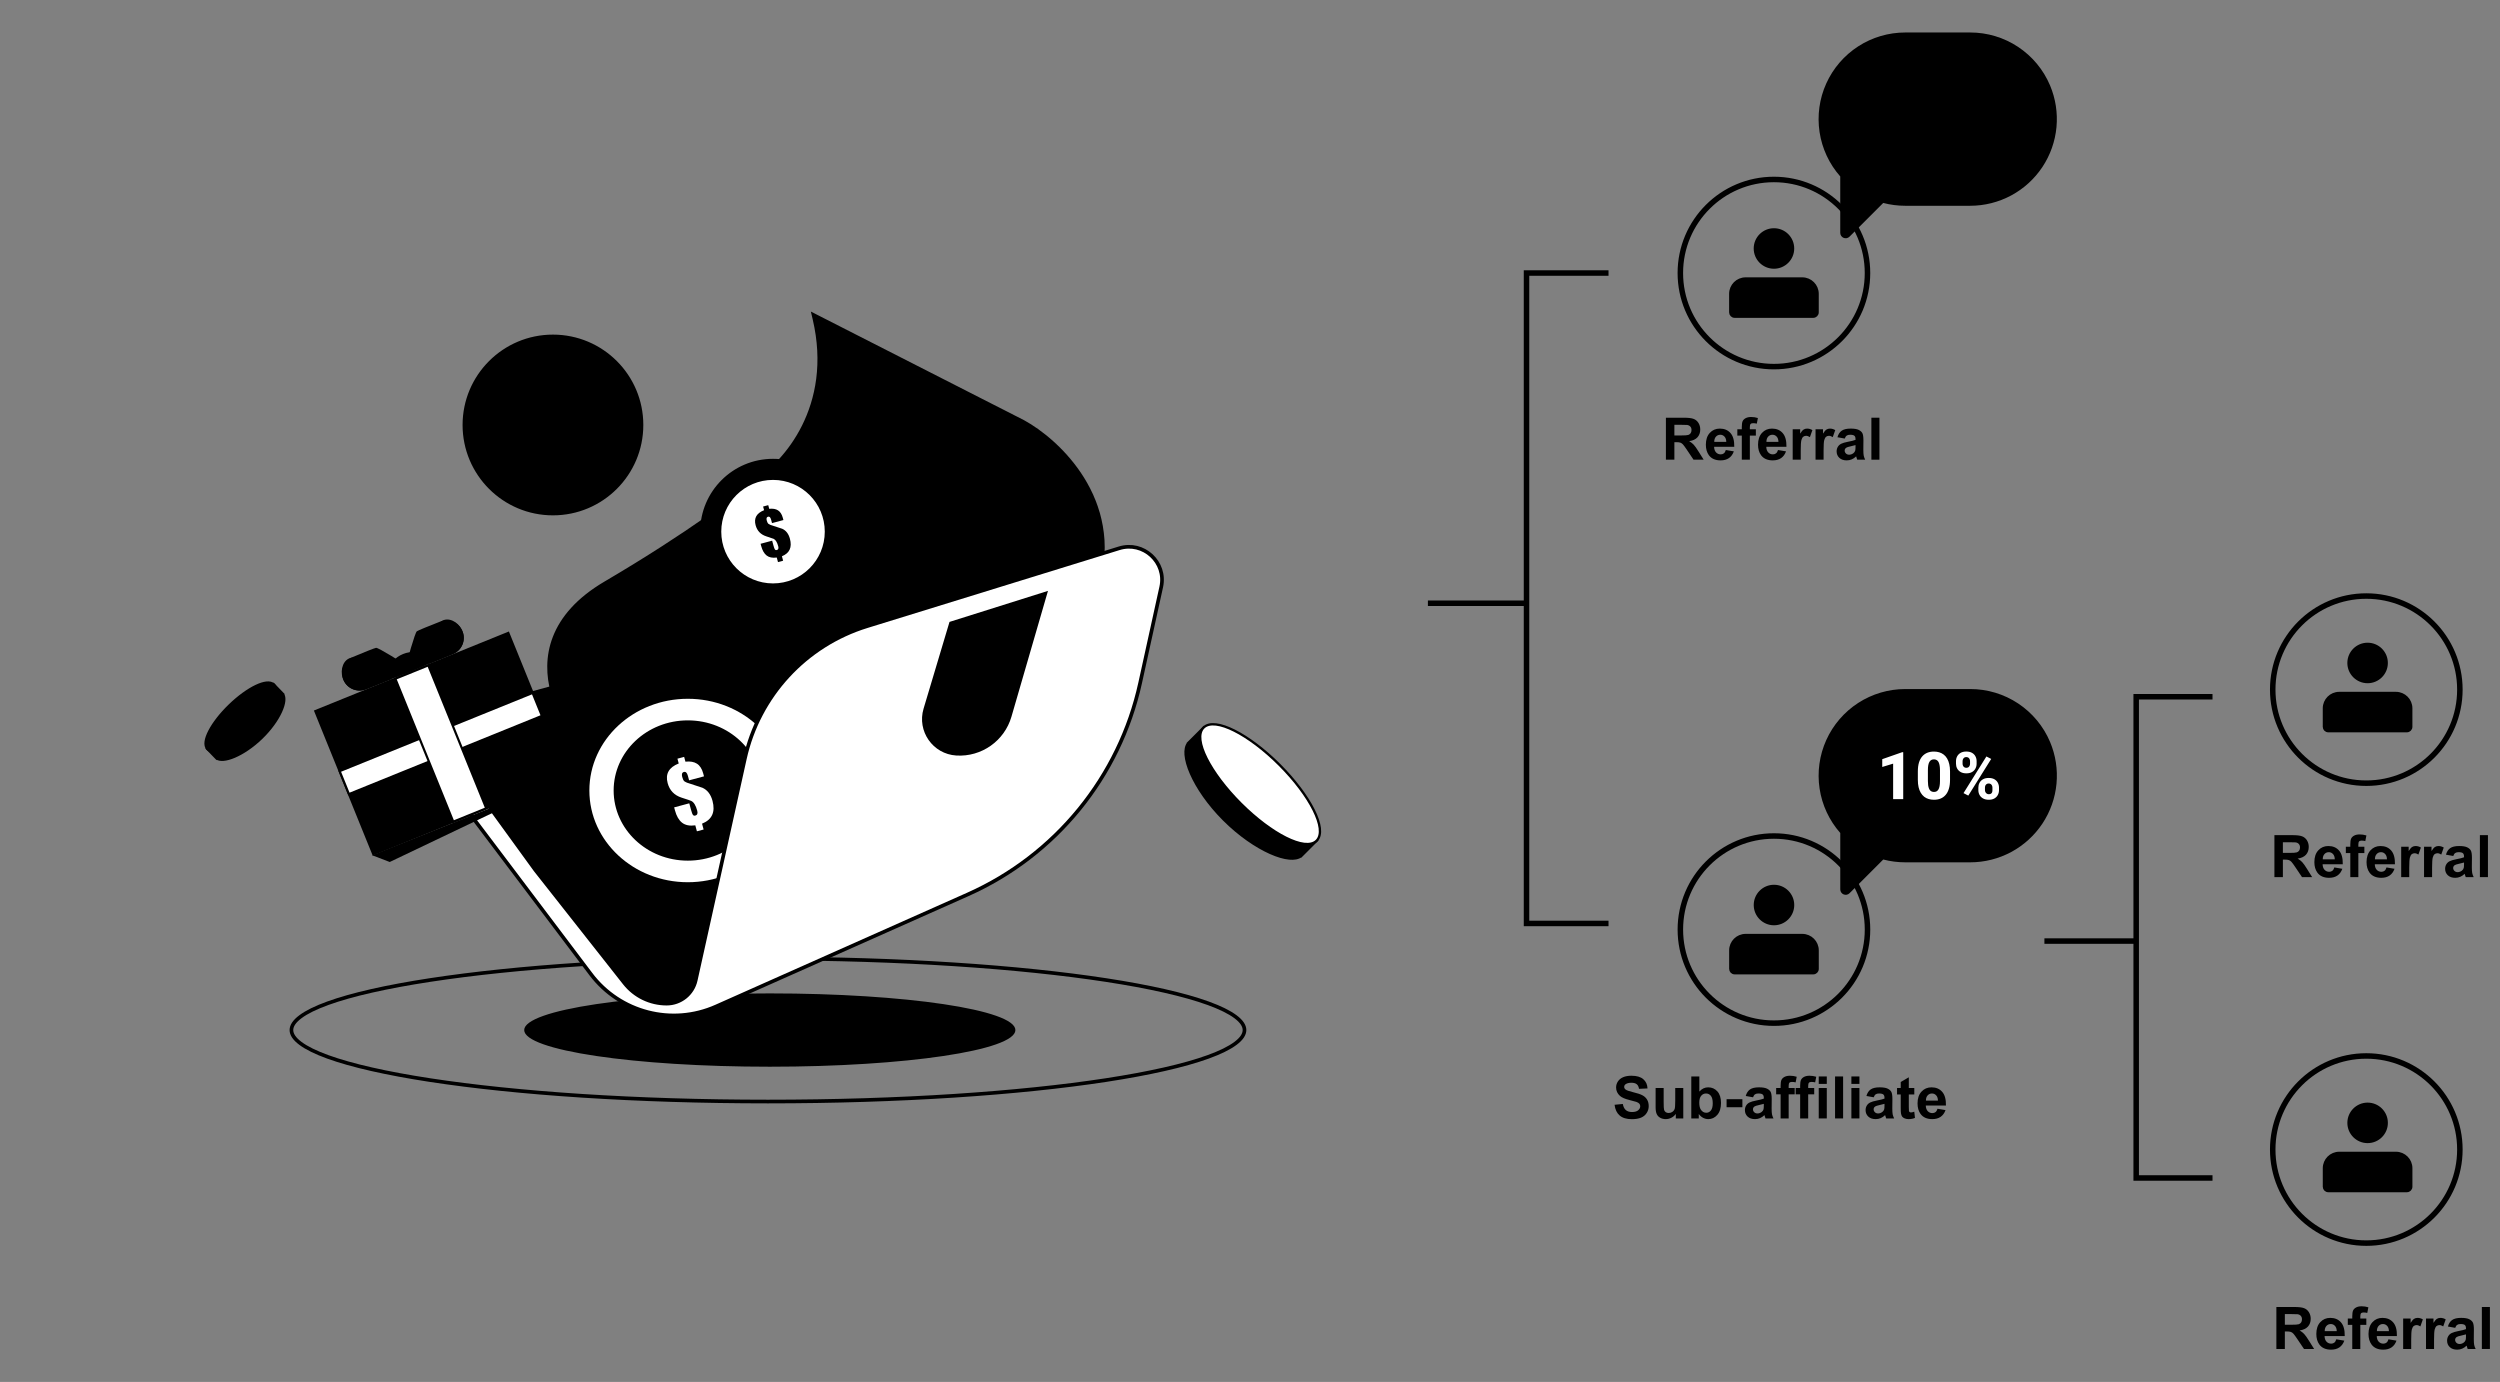 <svg width="682" height="377" viewBox="0 0 682 377" fill="none" xmlns="http://www.w3.org/2000/svg">
<rect x="0" y="0" width="682" height="377" fill="#808080" stroke="none"/>
<mask id="mask0_91_9609" style="mask-type:luminance" maskUnits="userSpaceOnUse" x="0" y="63" width="400" height="261">
<path d="M400 63H0V323.87H400V63Z" fill="white" style="fill:white;fill-opacity:1;"/>
</mask>
<g mask="url(#mask0_91_9609)">
<path d="M339.5 281C339.5 282.144 338.742 283.362 337.049 284.63C335.368 285.89 332.856 287.126 329.574 288.315C323.016 290.691 313.498 292.84 301.702 294.648C278.118 298.262 245.519 300.5 209.5 300.5C173.481 300.5 140.882 298.262 117.298 294.648C105.502 292.84 95.984 290.691 89.426 288.315C86.144 287.126 83.632 285.89 81.951 284.63C80.258 283.362 79.5 282.144 79.5 281C79.5 279.856 80.258 278.638 81.951 277.37C83.632 276.11 86.144 274.874 89.426 273.685C95.984 271.309 105.502 269.16 117.298 267.352C140.882 263.738 173.481 261.5 209.5 261.5C245.519 261.5 278.118 263.738 301.702 267.352C313.498 269.16 323.016 271.309 329.574 273.685C332.856 274.874 335.368 276.11 337.049 277.37C338.742 278.638 339.5 279.856 339.5 281Z" stroke="#58BC00" style="stroke:#58BC00;stroke:color(display-p3 0.345 0.737 0);stroke-opacity:1;"/>
<path d="M276.5 281C276.5 280.552 276.194 280.008 275.344 279.389C274.509 278.779 273.245 278.171 271.568 277.579C268.222 276.398 263.353 275.327 257.302 274.423C245.209 272.618 228.485 271.5 210 271.5C191.515 271.5 174.791 272.618 162.698 274.423C156.647 275.327 151.778 276.398 148.432 277.579C146.755 278.171 145.491 278.779 144.656 279.389C143.806 280.008 143.5 280.552 143.5 281C143.5 281.448 143.806 281.992 144.656 282.611C145.491 283.221 146.755 283.829 148.432 284.421C151.778 285.602 156.647 286.673 162.698 287.577C174.791 289.382 191.515 290.5 210 290.5C228.485 290.5 245.209 289.382 257.302 287.577C263.353 286.673 268.222 285.602 271.568 284.421C273.245 283.829 274.509 283.221 275.344 282.611C276.194 281.992 276.5 281.448 276.5 281Z" fill="#58BC00" stroke="#58BC00" style="fill:#58BC00;fill:color(display-p3 0.345 0.737 0);fill-opacity:1;stroke:#58BC00;stroke:color(display-p3 0.345 0.737 0);stroke-opacity:1;"/>
<path d="M124.458 209.823L170.513 271.415C173.631 275.585 179.247 276.997 183.967 274.799L270.148 234.66C276.755 231.582 278.597 223.045 273.845 217.518L233.753 170.881C230.985 167.66 226.609 166.321 222.512 167.441L130.368 192.625C122.885 194.67 119.813 203.61 124.458 209.823Z" fill="#58BC00" style="fill:#58BC00;fill:color(display-p3 0.345 0.737 0);fill-opacity:1;"/>
<path d="M127.547 203.826L171.508 262.248C176.105 268.357 183.306 271.95 190.952 271.95L241.363 247.665V167.816L130.409 195.727C126.833 196.627 125.33 200.88 127.547 203.826Z" fill="#131316" style="fill:#131316;fill:color(display-p3 0.075 0.075 0.087);fill-opacity:1;"/>
<path d="M279.096 115.056L279.096 115.056L279.084 115.049L222.897 86.419L221.936 85.929L222.183 86.979C227.847 111.052 213.924 126.484 206.303 131.174L206.266 131.197L206.233 131.225C202.09 134.895 188.042 145.637 165.155 159.083C157.592 163.527 153.332 168.66 151.299 173.878C149.268 179.094 149.482 184.342 150.774 188.98C153.23 197.803 161.097 203.563 168.863 208.005C191.764 221.106 229.308 239.785 256.949 244.111L257.111 243.124C249.935 241.884 245.216 239.414 242.265 236.263C239.319 233.117 238.086 229.239 237.977 225.083C237.757 216.734 242.076 207.354 246.001 200.932C247.904 197.817 251.574 194.893 256.237 191.945C259.682 189.767 263.622 187.602 267.721 185.35C269.158 184.561 270.615 183.761 272.077 182.945C277.695 179.812 283.371 176.463 288.207 172.68C293.042 168.898 297.069 164.657 299.352 159.725L299.369 159.69L299.379 159.653C302.717 148.041 300.023 138.174 295.306 130.575C290.598 122.99 283.873 117.655 279.096 115.056Z" fill="#474747" stroke="#131316" style="fill:#474747;fill:color(display-p3 0.279 0.279 0.279);fill-opacity:1;stroke:#131316;stroke:color(display-p3 0.075 0.075 0.087);stroke-opacity:1;"/>
<mask id="mask1_91_9609" style="mask-type:alpha" maskUnits="userSpaceOnUse" x="150" y="86" width="151" height="158">
<path d="M278.857 115.495L222.67 86.864C228.396 111.2 214.319 126.828 206.565 131.6C202.389 135.298 188.313 146.058 165.408 159.514C142.504 172.971 150.616 192.559 157.535 200.671C176.98 212.839 224.101 238.463 257.026 243.617C228.038 238.607 237.701 213.555 245.574 200.671C253.448 187.787 289.952 178.84 298.899 159.514C305.484 136.61 288.281 120.625 278.857 115.495Z" fill="white" style="fill:white;fill-opacity:1;"/>
</mask>
<g mask="url(#mask1_91_9609)">
<path d="M226.517 133.747L231.527 128.379L272.683 152.715L267.673 158.083L226.517 133.747Z" fill="#131316" style="fill:#131316;fill:color(display-p3 0.075 0.075 0.087);fill-opacity:1;"/>
<path d="M218.285 142.337L223.296 136.969L264.452 161.305L259.442 166.673L218.285 142.337Z" fill="#131316" style="fill:#131316;fill:color(display-p3 0.075 0.075 0.087);fill-opacity:1;"/>
<path d="M208.98 152.358L213.991 146.989L235.464 159.873L230.453 165.241L208.98 152.358Z" fill="#131316" style="fill:#131316;fill:color(display-p3 0.075 0.075 0.087);fill-opacity:1;"/>
<path d="M279.483 139.115C281.774 125.945 274.473 115.018 270.536 111.2L289.862 114.779L311.335 136.61V158.441C305.489 163.332 294.228 171.325 295.946 164.167C298.093 155.22 293.441 143.768 279.483 139.115Z" fill="#58BC00" stroke="black" style="fill:#58BC00;fill:color(display-p3 0.345 0.737 0);fill-opacity:1;stroke:black;stroke-opacity:1;"/>
</g>
<ellipse cx="187.64" cy="211.235" rx="26.861" ry="24.286" fill="black" style="fill:black;fill-opacity:1;"/>
<ellipse cx="187.64" cy="215.649" rx="26.861" ry="25.022" fill="white" style="fill:white;fill-opacity:1;"/>
<path d="M207.378 215.651C207.378 225.916 198.568 234.285 187.64 234.285C176.712 234.285 167.902 225.916 167.902 215.651C167.902 205.385 176.712 197.017 187.64 197.017C198.568 197.017 207.378 205.385 207.378 215.651Z" fill="#58BC00" stroke="black" style="fill:#58BC00;fill:color(display-p3 0.345 0.737 0);fill-opacity:1;stroke:black;stroke-opacity:1;"/>
<path d="M191.945 226.29L191.518 224.697C194.24 223.604 195.191 221.528 194.372 218.47C193.9 216.708 192.987 215.519 191.635 214.902C190.213 214.441 188.801 213.978 187.399 213.511C186.964 213.309 186.715 213.171 186.65 213.098C186.435 212.882 186.254 212.498 186.106 211.946C185.901 211.182 186.058 210.73 186.575 210.591C187.071 210.459 187.43 210.806 187.652 211.634L187.985 212.876L192.049 211.787L191.836 210.991C191.5 209.738 190.934 208.855 190.136 208.34C189.339 207.825 188.289 207.64 186.986 207.784L186.636 206.479L184.806 206.969L185.156 208.275C182.469 209.336 181.462 211.119 182.133 213.625C182.668 215.621 183.933 216.944 185.926 217.593C187.51 218.102 188.39 218.4 188.568 218.489C189.272 218.824 189.817 219.714 190.204 221.158C190.403 221.901 190.229 222.346 189.682 222.492C189.418 222.563 189.207 222.506 189.049 222.32C188.891 222.135 188.703 221.639 188.487 220.832L188.035 219.144L183.909 220.25L184.13 221.078C184.546 222.628 185.192 223.747 186.068 224.433C186.945 225.12 188.148 225.361 189.679 225.156L190.114 226.78L191.945 226.29Z" fill="white" style="fill:white;fill-opacity:1;"/>
<path d="M305.309 149.576L236.542 170.823C219.73 176.017 206.997 189.831 203.188 207.009L189.788 267.427C188.963 271.145 185.665 273.791 181.857 273.791C177.376 273.791 173.143 271.737 170.37 268.218L146.06 237.363L118.831 199.831C116.486 202.389 116.301 206.257 118.391 209.027L161.188 265.739C169.135 276.27 183.295 279.928 195.348 274.563L264.001 244.007C287.944 233.35 305.397 211.95 311.021 186.354L316.783 160.131C318.267 153.379 311.915 147.535 305.309 149.576Z" fill="white" stroke="black" style="fill:white;fill-opacity:1;stroke:black;stroke-opacity:1;"/>
<path d="M275.924 195.51L285.887 161.192L259.025 169.656L251.95 193.321C250.113 199.466 254.482 205.719 260.885 206.107C267.759 206.524 274.004 202.123 275.924 195.51Z" fill="#131316" style="fill:#131316;fill:color(display-p3 0.075 0.075 0.087);fill-opacity:1;"/>
<ellipse cx="264.881" cy="191.209" rx="7.401" ry="10.003" transform="rotate(29.585 264.881 191.209)" fill="#58BC00" style="fill:#58BC00;fill:color(display-p3 0.345 0.737 0);fill-opacity:1;"/>
<circle cx="210.88" cy="145.036" r="19.37" fill="#58BC00" stroke="black" style="fill:#58BC00;fill:color(display-p3 0.345 0.737 0);fill-opacity:1;stroke:black;stroke-opacity:1;"/>
<circle cx="210.88" cy="145.037" r="14.419" fill="white" stroke="black" style="fill:white;fill-opacity:1;stroke:black;stroke-opacity:1;" stroke-width="0.6"/>
<path d="M213.636 152.965L213.309 151.746C215.392 150.909 216.12 149.321 215.493 146.982C215.132 145.633 214.434 144.723 213.399 144.252C212.311 143.899 211.23 143.544 210.158 143.188C209.825 143.033 209.634 142.927 209.585 142.871C209.42 142.706 209.282 142.412 209.169 141.99C209.012 141.405 209.131 141.06 209.527 140.953C209.907 140.852 210.182 141.118 210.351 141.751L210.606 142.702L213.716 141.869L213.552 141.259C213.296 140.301 212.862 139.625 212.252 139.231C211.642 138.837 210.839 138.695 209.842 138.806L209.574 137.807L208.174 138.182L208.441 139.181C206.386 139.993 205.615 141.357 206.129 143.275C206.538 144.802 207.505 145.814 209.031 146.31C210.243 146.7 210.916 146.928 211.052 146.996C211.59 147.253 212.008 147.933 212.304 149.038C212.456 149.607 212.323 149.947 211.904 150.059C211.703 150.113 211.541 150.069 211.42 149.928C211.299 149.786 211.156 149.406 210.99 148.789L210.644 147.497L207.487 148.343L207.657 148.977C207.975 150.163 208.469 151.019 209.139 151.544C209.81 152.07 210.731 152.254 211.902 152.097L212.235 153.34L213.636 152.965Z" fill="#131316" style="fill:#131316;fill:color(display-p3 0.075 0.075 0.087);fill-opacity:1;"/>
<rect x="86.279" y="194.108" width="56.402" height="41.684" transform="rotate(-22.066 86.279 194.108)" fill="#58BC00" stroke="black" style="fill:#58BC00;fill:color(display-p3 0.345 0.737 0);fill-opacity:1;stroke:black;stroke-opacity:1;"/>
<path d="M106.32 235.154L154.891 211.973L101.536 233.315L106.32 235.154Z" fill="black" style="fill:black;fill-opacity:1;"/>
<rect x="145.296" y="189.028" width="6.759" height="56.802" transform="rotate(67.934 145.296 189.028)" fill="white" stroke="black" style="fill:white;fill-opacity:1;stroke:black;stroke-opacity:1;" stroke-width="0.6"/>
<rect x="107.843" y="185.152" width="9.703" height="42.084" transform="rotate(-22.066 107.843 185.152)" fill="white" stroke="black" style="fill:white;fill-opacity:1;stroke:black;stroke-opacity:1;" stroke-width="0.6"/>
<path d="M113.721 172.214C113.198 172.596 111.1 180.044 110.181 183.879L123.556 178.418C126.094 177.382 127.235 174.422 126.049 171.95C124.975 169.713 122.361 168.673 120.051 169.58C117.065 170.752 114.072 171.959 113.721 172.214Z" fill="#58BC00" style="fill:#58BC00;fill:color(display-p3 0.345 0.737 0);fill-opacity:1;"/>
<path d="M102.587 176.728C103.229 176.638 109.579 180.661 112.909 182.774L99.847 188.029C97.304 189.053 94.424 187.722 93.555 185.122C92.768 182.768 93.92 180.202 96.21 179.245C99.169 178.007 102.157 176.789 102.587 176.728Z" fill="#58BC00" style="fill:#58BC00;fill:color(display-p3 0.345 0.737 0);fill-opacity:1;"/>
<path d="M120.323 169.54C119.799 169.922 117.92 177.281 117.001 181.116L123.563 178.426C126.098 177.386 127.236 174.426 126.05 171.955L125.937 171.718C124.926 169.613 122.21 168.164 120.323 169.54Z" fill="#131316" style="fill:#131316;fill:color(display-p3 0.075 0.075 0.087);fill-opacity:1;"/>
<path d="M95.985 179.404C96.627 179.314 103.441 183.149 106.771 185.262L99.847 188.037C97.303 189.057 94.425 187.725 93.556 185.125L93.473 184.876C92.732 182.661 93.673 179.731 95.985 179.404Z" fill="#131316" style="fill:#131316;fill:color(display-p3 0.075 0.075 0.087);fill-opacity:1;"/>
<path d="M109.951 178.415C107.739 179.311 106.23 181.111 105.861 183.007C105.589 184.405 107.159 185.105 108.478 184.571L115.295 181.807C116.614 181.272 117.253 179.677 116.085 178.863C114.499 177.759 112.163 177.518 109.951 178.415Z" fill="#58BC00" style="fill:#58BC00;fill:color(display-p3 0.345 0.737 0);fill-opacity:1;"/>
<path d="M328.623 198.658L328.395 198.431L328.167 198.658L324.359 202.466L324.132 202.694L324.146 202.708C323.544 203.478 323.34 204.596 323.442 205.901C323.555 207.358 324.054 209.111 324.893 211.025C326.573 214.855 329.643 219.391 333.863 223.611C338.083 227.831 342.668 230.95 346.547 232.679C348.485 233.543 350.261 234.067 351.737 234.199C353.057 234.318 354.19 234.128 354.964 233.526L354.978 233.541L355.206 233.313L359.014 229.505L359.242 229.277L359.014 229.05L353.248 223.283C351.295 220.027 348.408 216.366 344.857 212.815C341.306 209.265 337.646 206.378 334.39 204.425L328.623 198.658Z" fill="#131316" stroke="black" style="fill:#131316;fill:color(display-p3 0.075 0.075 0.087);fill-opacity:1;stroke:black;stroke-opacity:1;" stroke-width="0.644"/>
<path d="M338.465 219.204C342.678 223.418 347.071 226.674 350.774 228.528C352.624 229.455 354.318 230.04 355.743 230.21C357.163 230.38 358.373 230.142 359.171 229.344C359.969 228.546 360.207 227.336 360.037 225.916C359.867 224.492 359.282 222.797 358.355 220.947C356.501 217.244 353.245 212.851 349.031 208.638C344.817 204.424 340.425 201.167 336.722 199.313C334.872 198.387 333.177 197.802 331.752 197.632C330.332 197.462 329.122 197.699 328.324 198.497C327.526 199.295 327.289 200.505 327.459 201.925C327.629 203.35 328.214 205.045 329.14 206.895C330.994 210.598 334.251 214.99 338.465 219.204Z" fill="white" stroke="black" style="fill:white;fill-opacity:1;stroke:black;stroke-opacity:1;" stroke-width="0.644"/>
<path d="M74.393 186.881L74.625 186.657L74.849 186.889L76.994 189.104L77.218 189.335L77.196 189.357C77.506 189.834 77.593 190.478 77.526 191.188C77.446 192.042 77.138 193.056 76.637 194.153C75.632 196.348 73.822 198.931 71.356 201.319C68.891 203.707 66.223 205.461 63.969 206.423C62.843 206.903 61.806 207.192 60.939 207.256C60.219 207.31 59.57 207.21 59.099 206.885L59.076 206.907L58.852 206.676L56.706 204.46L56.482 204.229L56.714 204.005L60.056 200.768C61.211 198.913 62.902 196.84 64.968 194.839C67.034 192.838 69.16 191.214 71.051 190.119L74.393 186.881Z" fill="#131316" stroke="black" style="fill:#131316;fill:color(display-p3 0.075 0.075 0.087);fill-opacity:1;stroke:black;stroke-opacity:1;" stroke-width="0.644"/>
<path d="M68.761 198.755C66.302 201.136 63.745 202.971 61.592 204.006C60.516 204.524 59.524 204.85 58.685 204.937C57.851 205.023 57.109 204.876 56.617 204.368C56.126 203.861 56.003 203.115 56.115 202.283C56.229 201.447 56.587 200.467 57.138 199.408C58.242 197.289 60.157 194.792 62.616 192.41C65.075 190.029 67.632 188.195 69.786 187.159C70.861 186.642 71.853 186.315 72.692 186.229C73.526 186.142 74.268 186.289 74.76 186.797C75.251 187.304 75.375 188.051 75.262 188.882C75.148 189.718 74.79 190.699 74.239 191.757C73.135 193.877 71.22 196.373 68.761 198.755Z" fill="#EEF5FF" stroke="black" style="fill:#EEF5FF;fill:color(display-p3 0.933 0.961 1);fill-opacity:1;stroke:black;stroke-opacity:1;" stroke-width="0.644"/>
<circle cx="150.844" cy="115.934" r="24.331" fill="#58BC00" stroke="black" style="fill:#58BC00;fill:color(display-p3 0.345 0.737 0);fill-opacity:1;stroke:black;stroke-opacity:1;" stroke-width="0.644"/>
<path d="M158.989 127.069L157.965 125.296C161.128 122.965 161.726 120.097 159.76 116.692C158.627 114.729 157.101 113.623 155.183 113.375C153.221 113.341 151.271 113.3 149.334 113.252C148.716 113.167 148.354 113.092 148.25 113.027C147.91 112.844 147.562 112.446 147.207 111.831C146.716 110.98 146.781 110.374 147.403 110.015C147.999 109.671 148.564 109.96 149.096 110.882L149.895 112.266L154.781 109.445L154.269 108.558C153.463 107.163 152.472 106.301 151.295 105.971C150.119 105.641 148.717 105.804 147.09 106.46L146.25 105.005L144.05 106.276L144.889 107.73C141.763 110.008 141.005 112.543 142.616 115.333C143.899 117.556 145.916 118.693 148.668 118.745C150.85 118.777 152.069 118.815 152.323 118.857C153.326 119.003 154.291 119.881 155.22 121.489C155.698 122.316 155.608 122.92 154.95 123.3C154.633 123.483 154.345 123.491 154.087 123.325C153.829 123.159 153.44 122.627 152.921 121.728L151.836 119.848L146.876 122.712L147.408 123.634C148.405 125.36 149.568 126.478 150.897 126.987C152.227 127.497 153.843 127.345 155.744 126.531L156.788 128.34L158.989 127.069Z" fill="black" style="fill:black;fill-opacity:1;"/>
</g>
<path d="M389.531 164.564H416.433M416.433 164.564V74.483H438.803M416.433 164.564V251.917H438.803" stroke="#58BC00" style="stroke:#58BC00;stroke:color(display-p3 0.345 0.737 0);stroke-opacity:1;" stroke-width="1.5"/>
<path opacity="0.2" d="M483.925 100.013C498.023 100.013 509.452 88.584 509.452 74.486C509.452 60.388 498.023 48.959 483.925 48.959C469.827 48.959 458.398 60.388 458.398 74.486C458.398 88.584 469.827 100.013 483.925 100.013Z" stroke="#58BC00" style="stroke:#58BC00;stroke:color(display-p3 0.345 0.737 0);stroke-opacity:1;" stroke-width="1.5"/>
<path d="M483.936 72.811C486.712 72.811 488.962 70.561 488.962 67.785C488.962 65.01 486.712 62.76 483.936 62.76C481.16 62.76 478.91 65.01 478.91 67.785C478.91 70.561 481.16 72.811 483.936 72.811Z" fill="#58BC00" stroke="#131316" style="fill:#58BC00;fill:color(display-p3 0.345 0.737 0);fill-opacity:1;stroke:#131316;stroke:color(display-p3 0.075 0.075 0.087);stroke-opacity:1;"/>
<path d="M472.203 80.158C472.203 77.949 473.994 76.158 476.203 76.158H491.657C493.866 76.158 495.657 77.949 495.657 80.158V85.21C495.657 85.762 495.209 86.21 494.657 86.21H473.203C472.651 86.21 472.203 85.762 472.203 85.21V80.158Z" fill="#58BC00" stroke="#131316" style="fill:#58BC00;fill:color(display-p3 0.345 0.737 0);fill-opacity:1;stroke:#131316;stroke:color(display-p3 0.075 0.075 0.087);stroke-opacity:1;"/>
<path d="M559.251 23.299C557.444 19.017 554.414 15.363 550.54 12.795C546.666 10.227 542.121 8.86 537.473 8.863H519.746C515.198 8.863 510.746 10.176 506.924 12.643C503.103 15.111 500.075 18.629 498.204 22.775C496.332 26.92 495.697 31.518 496.374 36.016C497.05 40.514 499.011 44.722 502.02 48.133V63.522C502.019 63.814 502.106 64.099 502.268 64.342C502.431 64.585 502.661 64.775 502.931 64.886C503.201 64.998 503.498 65.028 503.785 64.971C504.072 64.913 504.335 64.773 504.541 64.566L513.742 55.365C515.703 55.877 517.72 56.136 519.746 56.135H537.473C541.374 56.133 545.214 55.166 548.65 53.321C552.087 51.475 555.013 48.809 557.169 45.558C559.325 42.307 560.643 38.574 561.007 34.69C561.37 30.806 560.767 26.893 559.251 23.299Z" fill="#58BC00" style="fill:#58BC00;fill:color(display-p3 0.345 0.737 0);fill-opacity:1;"/>
<path opacity="0.2" d="M483.929 279.116C498.027 279.116 509.456 267.687 509.456 253.589C509.456 239.491 498.027 228.062 483.929 228.062C469.831 228.062 458.402 239.491 458.402 253.589C458.402 267.687 469.831 279.116 483.929 279.116Z" stroke="#58BC00" style="stroke:#58BC00;stroke:color(display-p3 0.345 0.737 0);stroke-opacity:1;" stroke-width="1.5"/>
<path d="M483.944 251.916C486.719 251.916 488.969 249.666 488.969 246.89C488.969 244.114 486.719 241.864 483.944 241.864C481.168 241.864 478.918 244.114 478.918 246.89C478.918 249.666 481.168 251.916 483.944 251.916Z" fill="#58BC00" stroke="#131316" style="fill:#58BC00;fill:color(display-p3 0.345 0.737 0);fill-opacity:1;stroke:#131316;stroke:color(display-p3 0.075 0.075 0.087);stroke-opacity:1;"/>
<path d="M472.211 259.262C472.211 257.053 474.002 255.262 476.211 255.262H491.664C493.874 255.262 495.664 257.053 495.664 259.262V264.314C495.664 264.866 495.217 265.314 494.664 265.314H473.211C472.659 265.314 472.211 264.866 472.211 264.314V259.262Z" fill="#58BC00" stroke="#131316" style="fill:#58BC00;fill:color(display-p3 0.345 0.737 0);fill-opacity:1;stroke:#131316;stroke:color(display-p3 0.075 0.075 0.087);stroke-opacity:1;"/>
<path d="M559.259 202.406C557.452 198.124 554.422 194.471 550.548 191.903C546.674 189.335 542.129 187.967 537.481 187.971H519.754C515.206 187.971 510.753 189.283 506.932 191.751C503.111 194.218 500.083 197.736 498.211 201.882C496.34 206.028 495.704 210.626 496.381 215.124C497.058 219.622 499.019 223.829 502.027 227.241V242.629C502.027 242.921 502.114 243.207 502.276 243.45C502.439 243.693 502.669 243.882 502.939 243.994C503.209 244.106 503.506 244.135 503.793 244.078C504.079 244.021 504.343 243.88 504.549 243.674L513.75 234.473C515.71 234.985 517.728 235.244 519.754 235.243H537.481C541.382 235.241 545.222 234.274 548.658 232.428C552.094 230.583 555.021 227.916 557.177 224.665C559.333 221.414 560.651 217.681 561.014 213.797C561.378 209.914 560.775 206 559.259 202.406Z" fill="#808080" style="fill:#808080;fill:color(display-p3 0.502 0.502 0.502);fill-opacity:1;"/>
<path d="M557.715 256.724H582.752M582.752 256.724V190.075H603.571M582.752 256.724V321.353H603.571" stroke="#58BC00" style="stroke:#58BC00;stroke:color(display-p3 0.345 0.737 0);stroke-opacity:1;" stroke-width="1.5"/>
<path opacity="0.2" d="M645.527 213.653C659.625 213.653 671.054 202.224 671.054 188.126C671.054 174.028 659.625 162.6 645.527 162.6C631.429 162.6 620 174.028 620 188.126C620 202.224 631.429 213.653 645.527 213.653Z" stroke="#58BC00" style="stroke:#58BC00;stroke:color(display-p3 0.345 0.737 0);stroke-opacity:1;" stroke-width="1.5"/>
<path d="M645.881 185.883C648.657 185.883 650.907 183.632 650.907 180.857C650.907 178.081 648.657 175.831 645.881 175.831C643.106 175.831 640.855 178.081 640.855 180.857C640.855 183.632 643.106 185.883 645.881 185.883Z" fill="#58BC00" stroke="#131316" style="fill:#58BC00;fill:color(display-p3 0.345 0.737 0);fill-opacity:1;stroke:#131316;stroke:color(display-p3 0.075 0.075 0.087);stroke-opacity:1;"/>
<path d="M634.148 193.229C634.148 191.019 635.939 189.229 638.148 189.229H653.602C655.811 189.229 657.602 191.019 657.602 193.229V198.28C657.602 198.832 657.154 199.28 656.602 199.28H635.148C634.596 199.28 634.148 198.832 634.148 198.28V193.229Z" fill="#58BC00" stroke="#131316" style="fill:#58BC00;fill:color(display-p3 0.345 0.737 0);fill-opacity:1;stroke:#131316;stroke:color(display-p3 0.075 0.075 0.087);stroke-opacity:1;"/>
<path opacity="0.2" d="M645.527 339.12C659.625 339.12 671.054 327.691 671.054 313.593C671.054 299.495 659.625 288.066 645.527 288.066C631.429 288.066 620 299.495 620 313.593C620 327.691 631.429 339.12 645.527 339.12Z" stroke="#58BC00" style="stroke:#58BC00;stroke:color(display-p3 0.345 0.737 0);stroke-opacity:1;" stroke-width="1.5"/>
<path d="M645.885 311.344C648.661 311.344 650.911 309.094 650.911 306.319C650.911 303.543 648.661 301.293 645.885 301.293C643.109 301.293 640.859 303.543 640.859 306.319C640.859 309.094 643.109 311.344 645.885 311.344Z" fill="#58BC00" stroke="#131316" style="fill:#58BC00;fill:color(display-p3 0.345 0.737 0);fill-opacity:1;stroke:#131316;stroke:color(display-p3 0.075 0.075 0.087);stroke-opacity:1;"/>
<path d="M634.152 318.691C634.152 316.482 635.943 314.691 638.152 314.691H653.606C655.815 314.691 657.606 316.482 657.606 318.691V323.743C657.606 324.295 657.158 324.743 656.606 324.743H635.152C634.6 324.743 634.152 324.295 634.152 323.743V318.691Z" fill="#58BC00" stroke="#131316" style="fill:#58BC00;fill:color(display-p3 0.345 0.737 0);fill-opacity:1;stroke:#131316;stroke:color(display-p3 0.075 0.075 0.087);stroke-opacity:1;"/>
<path d="M454.459 125.404V113.951H459.327C460.551 113.951 461.439 114.055 461.991 114.264C462.548 114.467 462.993 114.831 463.327 115.357C463.66 115.883 463.827 116.485 463.827 117.162C463.827 118.021 463.574 118.732 463.069 119.295C462.564 119.852 461.808 120.204 460.803 120.35C461.303 120.641 461.715 120.962 462.038 121.311C462.366 121.66 462.806 122.279 463.358 123.17L464.756 125.404H461.991L460.319 122.912C459.725 122.021 459.319 121.462 459.1 121.232C458.881 120.998 458.65 120.839 458.405 120.756C458.16 120.667 457.772 120.623 457.241 120.623H456.772V125.404H454.459ZM456.772 118.795H458.483C459.592 118.795 460.285 118.748 460.561 118.654C460.837 118.561 461.053 118.399 461.209 118.17C461.366 117.941 461.444 117.654 461.444 117.311C461.444 116.925 461.34 116.615 461.131 116.381C460.928 116.141 460.639 115.99 460.264 115.928C460.077 115.902 459.514 115.889 458.577 115.889H456.772V118.795Z" fill="#808080" style="fill:#808080;fill:color(display-p3 0.502 0.502 0.502);fill-opacity:1;"/>
<path d="M470.803 122.764L472.991 123.131C472.709 123.933 472.264 124.545 471.655 124.967C471.051 125.383 470.293 125.592 469.381 125.592C467.939 125.592 466.871 125.12 466.178 124.178C465.631 123.423 465.358 122.469 465.358 121.318C465.358 119.943 465.717 118.868 466.436 118.092C467.155 117.311 468.064 116.92 469.163 116.92C470.397 116.92 471.371 117.329 472.084 118.146C472.798 118.959 473.139 120.206 473.108 121.889H467.608C467.624 122.54 467.801 123.048 468.139 123.412C468.478 123.771 468.9 123.951 469.405 123.951C469.749 123.951 470.038 123.857 470.272 123.67C470.506 123.482 470.683 123.18 470.803 122.764ZM470.928 120.545C470.913 119.91 470.749 119.428 470.436 119.1C470.124 118.766 469.743 118.6 469.295 118.6C468.816 118.6 468.42 118.774 468.108 119.123C467.795 119.472 467.642 119.946 467.647 120.545H470.928Z" fill="#808080" style="fill:#808080;fill:color(display-p3 0.502 0.502 0.502);fill-opacity:1;"/>
<path d="M473.944 117.107H475.163V116.482C475.163 115.785 475.236 115.264 475.381 114.92C475.532 114.576 475.806 114.298 476.202 114.084C476.603 113.865 477.108 113.756 477.717 113.756C478.342 113.756 478.954 113.85 479.553 114.037L479.256 115.568C478.907 115.485 478.571 115.443 478.249 115.443C477.931 115.443 477.702 115.519 477.561 115.67C477.426 115.816 477.358 116.1 477.358 116.521V117.107H478.999V118.834H477.358V125.404H475.163V118.834H473.944V117.107Z" fill="#808080" style="fill:#808080;fill:color(display-p3 0.502 0.502 0.502);fill-opacity:1;"/>
<path d="M485.038 122.764L487.225 123.131C486.944 123.933 486.499 124.545 485.889 124.967C485.285 125.383 484.527 125.592 483.616 125.592C482.173 125.592 481.105 125.12 480.413 124.178C479.866 123.423 479.592 122.469 479.592 121.318C479.592 119.943 479.952 118.868 480.67 118.092C481.389 117.311 482.298 116.92 483.397 116.92C484.631 116.92 485.605 117.329 486.319 118.146C487.032 118.959 487.374 120.206 487.342 121.889H481.842C481.858 122.54 482.035 123.048 482.374 123.412C482.712 123.771 483.134 123.951 483.639 123.951C483.983 123.951 484.272 123.857 484.506 123.67C484.741 123.482 484.918 123.18 485.038 122.764ZM485.163 120.545C485.147 119.91 484.983 119.428 484.67 119.1C484.358 118.766 483.978 118.6 483.53 118.6C483.051 118.6 482.655 118.774 482.342 119.123C482.03 119.472 481.876 119.946 481.881 120.545H485.163Z" fill="#808080" style="fill:#808080;fill:color(display-p3 0.502 0.502 0.502);fill-opacity:1;"/>
<path d="M491.241 125.404H489.045V117.107H491.084V118.287C491.433 117.73 491.746 117.363 492.022 117.186C492.303 117.008 492.621 116.92 492.975 116.92C493.475 116.92 493.957 117.058 494.42 117.334L493.741 119.248C493.371 119.008 493.027 118.889 492.709 118.889C492.402 118.889 492.142 118.975 491.928 119.146C491.715 119.313 491.545 119.618 491.42 120.061C491.301 120.503 491.241 121.43 491.241 122.842V125.404Z" fill="#808080" style="fill:#808080;fill:color(display-p3 0.502 0.502 0.502);fill-opacity:1;"/>
<path d="M497.475 125.404H495.28V117.107H497.319V118.287C497.668 117.73 497.98 117.363 498.256 117.186C498.538 117.008 498.855 116.92 499.209 116.92C499.709 116.92 500.191 117.058 500.655 117.334L499.975 119.248C499.605 119.008 499.262 118.889 498.944 118.889C498.637 118.889 498.376 118.975 498.163 119.146C497.949 119.313 497.78 119.618 497.655 120.061C497.535 120.503 497.475 121.43 497.475 122.842V125.404Z" fill="#808080" style="fill:#808080;fill:color(display-p3 0.502 0.502 0.502);fill-opacity:1;"/>
<path d="M503.249 119.639L501.256 119.279C501.48 118.477 501.866 117.883 502.413 117.498C502.959 117.113 503.772 116.92 504.85 116.92C505.829 116.92 506.558 117.037 507.038 117.271C507.517 117.501 507.853 117.795 508.045 118.154C508.243 118.508 508.342 119.162 508.342 120.115L508.319 122.678C508.319 123.407 508.353 123.946 508.42 124.295C508.493 124.639 508.626 125.008 508.819 125.404H506.647C506.59 125.258 506.519 125.042 506.436 124.756C506.4 124.626 506.374 124.54 506.358 124.498C505.983 124.863 505.582 125.136 505.155 125.318C504.728 125.501 504.272 125.592 503.788 125.592C502.933 125.592 502.259 125.36 501.764 124.896C501.275 124.433 501.03 123.847 501.03 123.139C501.03 122.67 501.142 122.253 501.366 121.889C501.59 121.519 501.902 121.238 502.303 121.045C502.709 120.847 503.293 120.675 504.053 120.529C505.079 120.337 505.79 120.157 506.186 119.99V119.771C506.186 119.35 506.082 119.05 505.874 118.873C505.665 118.691 505.272 118.6 504.694 118.6C504.303 118.6 503.999 118.678 503.78 118.834C503.561 118.985 503.384 119.253 503.249 119.639ZM506.186 121.42C505.905 121.514 505.459 121.626 504.85 121.756C504.241 121.886 503.842 122.014 503.655 122.139C503.368 122.342 503.225 122.6 503.225 122.912C503.225 123.219 503.34 123.485 503.569 123.709C503.798 123.933 504.09 124.045 504.444 124.045C504.84 124.045 505.217 123.915 505.577 123.654C505.842 123.456 506.017 123.214 506.1 122.928C506.157 122.74 506.186 122.383 506.186 121.857V121.42Z" fill="#808080" style="fill:#808080;fill:color(display-p3 0.502 0.502 0.502);fill-opacity:1;"/>
<path d="M510.514 125.404V113.951H512.709V125.404H510.514Z" fill="#808080" style="fill:#808080;fill:color(display-p3 0.502 0.502 0.502);fill-opacity:1;"/>
<path d="M440.456 301.382L442.706 301.164C442.841 301.919 443.115 302.473 443.526 302.828C443.943 303.182 444.503 303.359 445.206 303.359C445.951 303.359 446.511 303.203 446.886 302.89C447.266 302.572 447.456 302.203 447.456 301.781C447.456 301.51 447.375 301.281 447.214 301.093C447.058 300.901 446.782 300.734 446.386 300.593C446.115 300.5 445.498 300.333 444.534 300.093C443.295 299.786 442.425 299.408 441.925 298.96C441.222 298.33 440.87 297.562 440.87 296.656C440.87 296.072 441.034 295.528 441.362 295.023C441.696 294.513 442.172 294.125 442.792 293.859C443.417 293.593 444.17 293.46 445.05 293.46C446.487 293.46 447.568 293.776 448.292 294.406C449.021 295.036 449.404 295.877 449.44 296.929L447.128 297.031C447.029 296.442 446.815 296.02 446.487 295.765C446.164 295.505 445.677 295.375 445.026 295.375C444.354 295.375 443.828 295.513 443.448 295.789C443.203 295.966 443.081 296.203 443.081 296.5C443.081 296.77 443.196 297.002 443.425 297.195C443.716 297.44 444.425 297.695 445.55 297.96C446.675 298.226 447.506 298.502 448.042 298.789C448.584 299.07 449.006 299.458 449.308 299.953C449.615 300.442 449.769 301.049 449.769 301.773C449.769 302.429 449.586 303.044 449.222 303.617C448.857 304.19 448.341 304.617 447.675 304.898C447.008 305.174 446.177 305.312 445.183 305.312C443.735 305.312 442.623 304.979 441.847 304.312C441.071 303.64 440.607 302.664 440.456 301.382Z" fill="#808080" style="fill:#808080;fill:color(display-p3 0.502 0.502 0.502);fill-opacity:1;"/>
<path d="M457.159 305.109V303.867C456.857 304.309 456.459 304.658 455.964 304.914C455.474 305.169 454.956 305.296 454.409 305.296C453.852 305.296 453.352 305.174 452.909 304.929C452.466 304.684 452.146 304.341 451.948 303.898C451.75 303.455 451.651 302.844 451.651 302.062V296.812H453.847V300.625C453.847 301.791 453.886 302.507 453.964 302.773C454.047 303.033 454.196 303.242 454.409 303.398C454.623 303.549 454.894 303.625 455.222 303.625C455.597 303.625 455.933 303.523 456.229 303.32C456.526 303.111 456.729 302.856 456.839 302.554C456.948 302.247 457.003 301.5 457.003 300.312V296.812H459.198V305.109H457.159Z" fill="#808080" style="fill:#808080;fill:color(display-p3 0.502 0.502 0.502);fill-opacity:1;"/>
<path d="M461.386 305.109V293.656H463.581V297.781C464.258 297.01 465.06 296.625 465.987 296.625C466.998 296.625 467.834 296.992 468.495 297.726C469.157 298.455 469.487 299.505 469.487 300.875C469.487 302.291 469.149 303.382 468.472 304.148C467.8 304.914 466.982 305.296 466.019 305.296C465.545 305.296 465.076 305.179 464.612 304.945C464.154 304.705 463.758 304.354 463.425 303.89V305.109H461.386ZM463.565 300.781C463.565 301.64 463.701 302.276 463.972 302.687C464.352 303.27 464.857 303.562 465.487 303.562C465.972 303.562 466.383 303.356 466.722 302.945C467.065 302.528 467.237 301.875 467.237 300.984C467.237 300.036 467.065 299.354 466.722 298.937C466.378 298.515 465.938 298.304 465.401 298.304C464.875 298.304 464.438 298.51 464.089 298.921C463.74 299.328 463.565 299.947 463.565 300.781Z" fill="#808080" style="fill:#808080;fill:color(display-p3 0.502 0.502 0.502);fill-opacity:1;"/>
<path d="M471.011 302.054V299.859H475.323V302.054H471.011Z" fill="#808080" style="fill:#808080;fill:color(display-p3 0.502 0.502 0.502);fill-opacity:1;"/>
<path d="M478.229 299.343L476.237 298.984C476.461 298.182 476.847 297.588 477.394 297.203C477.94 296.817 478.753 296.625 479.831 296.625C480.81 296.625 481.539 296.742 482.019 296.976C482.498 297.205 482.834 297.5 483.026 297.859C483.224 298.213 483.323 298.867 483.323 299.82L483.3 302.382C483.3 303.111 483.334 303.651 483.401 304C483.474 304.343 483.607 304.713 483.8 305.109H481.628C481.571 304.963 481.5 304.747 481.417 304.46C481.381 304.33 481.354 304.244 481.339 304.203C480.964 304.567 480.563 304.841 480.136 305.023C479.709 305.205 479.253 305.296 478.769 305.296C477.914 305.296 477.24 305.065 476.745 304.601C476.256 304.138 476.011 303.552 476.011 302.843C476.011 302.375 476.123 301.958 476.347 301.593C476.571 301.223 476.883 300.942 477.284 300.75C477.69 300.552 478.274 300.38 479.034 300.234C480.06 300.041 480.771 299.861 481.167 299.695V299.476C481.167 299.054 481.063 298.755 480.854 298.578C480.646 298.395 480.253 298.304 479.675 298.304C479.284 298.304 478.979 298.382 478.761 298.539C478.542 298.69 478.365 298.958 478.229 299.343ZM481.167 301.125C480.886 301.218 480.44 301.33 479.831 301.46C479.222 301.591 478.823 301.718 478.636 301.843C478.349 302.046 478.206 302.304 478.206 302.617C478.206 302.924 478.321 303.19 478.55 303.414C478.779 303.638 479.071 303.75 479.425 303.75C479.821 303.75 480.198 303.619 480.558 303.359C480.823 303.161 480.998 302.919 481.081 302.632C481.138 302.445 481.167 302.088 481.167 301.562V301.125Z" fill="#808080" style="fill:#808080;fill:color(display-p3 0.502 0.502 0.502);fill-opacity:1;"/>
<path d="M484.534 296.812H485.753V296.187C485.753 295.489 485.826 294.968 485.972 294.625C486.123 294.281 486.396 294.002 486.792 293.789C487.193 293.57 487.698 293.46 488.308 293.46C488.933 293.46 489.545 293.554 490.144 293.742L489.847 295.273C489.498 295.19 489.162 295.148 488.839 295.148C488.521 295.148 488.292 295.223 488.151 295.375C488.016 295.52 487.948 295.804 487.948 296.226V296.812H489.589V298.539H487.948V305.109H485.753V298.539H484.534V296.812Z" fill="#808080" style="fill:#808080;fill:color(display-p3 0.502 0.502 0.502);fill-opacity:1;"/>
<path d="M489.862 296.812H491.081V296.187C491.081 295.489 491.154 294.968 491.3 294.625C491.451 294.281 491.724 294.002 492.12 293.789C492.521 293.57 493.026 293.46 493.636 293.46C494.261 293.46 494.873 293.554 495.472 293.742L495.175 295.273C494.826 295.19 494.49 295.148 494.167 295.148C493.849 295.148 493.62 295.223 493.479 295.375C493.344 295.52 493.276 295.804 493.276 296.226V296.812H494.917V298.539H493.276V305.109H491.081V298.539H489.862V296.812Z" fill="#808080" style="fill:#808080;fill:color(display-p3 0.502 0.502 0.502);fill-opacity:1;"/>
<path d="M496.151 295.687V293.656H498.347V295.687H496.151ZM496.151 305.109V296.812H498.347V305.109H496.151Z" fill="#808080" style="fill:#808080;fill:color(display-p3 0.502 0.502 0.502);fill-opacity:1;"/>
<path d="M500.604 305.109V293.656H502.799V305.109H500.604Z" fill="#808080" style="fill:#808080;fill:color(display-p3 0.502 0.502 0.502);fill-opacity:1;"/>
<path d="M505.058 295.687V293.656H507.253V295.687H505.058ZM505.058 305.109V296.812H507.253V305.109H505.058Z" fill="#808080" style="fill:#808080;fill:color(display-p3 0.502 0.502 0.502);fill-opacity:1;"/>
<path d="M511.151 299.343L509.159 298.984C509.383 298.182 509.769 297.588 510.315 297.203C510.862 296.817 511.675 296.625 512.753 296.625C513.732 296.625 514.461 296.742 514.94 296.976C515.42 297.205 515.756 297.5 515.948 297.859C516.146 298.213 516.245 298.867 516.245 299.82L516.222 302.382C516.222 303.111 516.256 303.651 516.323 304C516.396 304.343 516.529 304.713 516.722 305.109H514.55C514.493 304.963 514.422 304.747 514.339 304.46C514.302 304.33 514.276 304.244 514.261 304.203C513.886 304.567 513.485 304.841 513.058 305.023C512.631 305.205 512.175 305.296 511.69 305.296C510.836 305.296 510.162 305.065 509.667 304.601C509.177 304.138 508.933 303.552 508.933 302.843C508.933 302.375 509.045 301.958 509.269 301.593C509.493 301.223 509.805 300.942 510.206 300.75C510.612 300.552 511.196 300.38 511.956 300.234C512.982 300.041 513.693 299.861 514.089 299.695V299.476C514.089 299.054 513.985 298.755 513.776 298.578C513.568 298.395 513.175 298.304 512.597 298.304C512.206 298.304 511.901 298.382 511.683 298.539C511.464 298.69 511.287 298.958 511.151 299.343ZM514.089 301.125C513.808 301.218 513.362 301.33 512.753 301.46C512.144 301.591 511.745 301.718 511.558 301.843C511.271 302.046 511.128 302.304 511.128 302.617C511.128 302.924 511.243 303.19 511.472 303.414C511.701 303.638 511.993 303.75 512.347 303.75C512.743 303.75 513.12 303.619 513.479 303.359C513.745 303.161 513.92 302.919 514.003 302.632C514.06 302.445 514.089 302.088 514.089 301.562V301.125Z" fill="#808080" style="fill:#808080;fill:color(display-p3 0.502 0.502 0.502);fill-opacity:1;"/>
<path d="M522.222 296.812V298.562H520.722V301.906C520.722 302.583 520.735 302.979 520.761 303.093C520.792 303.203 520.857 303.294 520.956 303.367C521.06 303.44 521.185 303.476 521.331 303.476C521.534 303.476 521.828 303.406 522.214 303.265L522.401 304.968C521.891 305.187 521.313 305.296 520.667 305.296C520.271 305.296 519.914 305.231 519.597 305.101C519.279 304.966 519.045 304.794 518.894 304.585C518.748 304.372 518.646 304.085 518.589 303.726C518.542 303.471 518.519 302.955 518.519 302.179V298.562H517.511V296.812H518.519V295.164L520.722 293.882V296.812H522.222Z" fill="#808080" style="fill:#808080;fill:color(display-p3 0.502 0.502 0.502);fill-opacity:1;"/>
<path d="M528.549 302.468L530.737 302.835C530.456 303.638 530.011 304.25 529.401 304.671C528.797 305.088 528.039 305.296 527.128 305.296C525.685 305.296 524.617 304.825 523.924 303.882C523.377 303.127 523.104 302.174 523.104 301.023C523.104 299.648 523.463 298.572 524.182 297.796C524.9 297.015 525.81 296.625 526.909 296.625C528.144 296.625 529.118 297.033 529.831 297.851C530.545 298.664 530.886 299.911 530.854 301.593H525.354C525.37 302.244 525.546 302.752 525.885 303.117C526.223 303.476 526.646 303.656 527.151 303.656C527.495 303.656 527.783 303.562 528.018 303.375C528.252 303.187 528.429 302.885 528.549 302.468ZM528.674 300.25C528.658 299.614 528.494 299.132 528.182 298.804C527.869 298.471 527.49 298.304 527.042 298.304C526.563 298.304 526.167 298.479 525.854 298.828C525.542 299.177 525.387 299.651 525.393 300.25H528.674Z" fill="#808080" style="fill:#808080;fill:color(display-p3 0.502 0.502 0.502);fill-opacity:1;"/>
<path d="M620.459 239.279V227.826H625.327C626.551 227.826 627.439 227.93 627.991 228.139C628.548 228.342 628.993 228.706 629.327 229.232C629.66 229.758 629.827 230.36 629.827 231.037C629.827 231.896 629.574 232.607 629.069 233.17C628.564 233.727 627.808 234.079 626.803 234.225C627.303 234.516 627.715 234.837 628.038 235.186C628.366 235.535 628.806 236.154 629.358 237.045L630.756 239.279H627.991L626.319 236.787C625.725 235.896 625.319 235.337 625.1 235.107C624.881 234.873 624.65 234.714 624.405 234.631C624.16 234.542 623.772 234.498 623.241 234.498H622.772V239.279H620.459ZM622.772 232.67H624.483C625.592 232.67 626.285 232.623 626.561 232.529C626.837 232.436 627.053 232.274 627.209 232.045C627.366 231.816 627.444 231.529 627.444 231.186C627.444 230.8 627.34 230.49 627.131 230.256C626.928 230.016 626.639 229.865 626.264 229.803C626.077 229.777 625.514 229.764 624.577 229.764H622.772V232.67Z" fill="#808080" style="fill:#808080;fill:color(display-p3 0.502 0.502 0.502);fill-opacity:1;"/>
<path d="M636.803 236.639L638.991 237.006C638.709 237.808 638.264 238.42 637.655 238.842C637.051 239.258 636.293 239.467 635.381 239.467C633.939 239.467 632.871 238.995 632.178 238.053C631.631 237.298 631.358 236.344 631.358 235.193C631.358 233.818 631.717 232.743 632.436 231.967C633.155 231.186 634.064 230.795 635.163 230.795C636.397 230.795 637.371 231.204 638.084 232.021C638.798 232.834 639.139 234.081 639.108 235.764H633.608C633.624 236.415 633.801 236.923 634.139 237.287C634.478 237.646 634.9 237.826 635.405 237.826C635.749 237.826 636.038 237.732 636.272 237.545C636.506 237.357 636.683 237.055 636.803 236.639ZM636.928 234.42C636.913 233.785 636.749 233.303 636.436 232.975C636.124 232.641 635.743 232.475 635.295 232.475C634.816 232.475 634.42 232.649 634.108 232.998C633.795 233.347 633.642 233.821 633.647 234.42H636.928Z" fill="#808080" style="fill:#808080;fill:color(display-p3 0.502 0.502 0.502);fill-opacity:1;"/>
<path d="M639.944 230.982H641.163V230.357C641.163 229.66 641.236 229.139 641.381 228.795C641.532 228.451 641.806 228.173 642.202 227.959C642.603 227.74 643.108 227.631 643.717 227.631C644.342 227.631 644.954 227.725 645.553 227.912L645.256 229.443C644.907 229.36 644.571 229.318 644.249 229.318C643.931 229.318 643.702 229.394 643.561 229.545C643.426 229.691 643.358 229.975 643.358 230.396V230.982H644.999V232.709H643.358V239.279H641.163V232.709H639.944V230.982Z" fill="#808080" style="fill:#808080;fill:color(display-p3 0.502 0.502 0.502);fill-opacity:1;"/>
<path d="M651.038 236.639L653.225 237.006C652.944 237.808 652.499 238.42 651.889 238.842C651.285 239.258 650.527 239.467 649.616 239.467C648.173 239.467 647.105 238.995 646.413 238.053C645.866 237.298 645.592 236.344 645.592 235.193C645.592 233.818 645.952 232.743 646.67 231.967C647.389 231.186 648.298 230.795 649.397 230.795C650.631 230.795 651.605 231.204 652.319 232.021C653.032 232.834 653.374 234.081 653.342 235.764H647.842C647.858 236.415 648.035 236.923 648.374 237.287C648.712 237.646 649.134 237.826 649.639 237.826C649.983 237.826 650.272 237.732 650.506 237.545C650.741 237.357 650.918 237.055 651.038 236.639ZM651.163 234.42C651.147 233.785 650.983 233.303 650.67 232.975C650.358 232.641 649.978 232.475 649.53 232.475C649.051 232.475 648.655 232.649 648.342 232.998C648.03 233.347 647.876 233.821 647.881 234.42H651.163Z" fill="#808080" style="fill:#808080;fill:color(display-p3 0.502 0.502 0.502);fill-opacity:1;"/>
<path d="M657.241 239.279H655.045V230.982H657.084V232.162C657.433 231.605 657.746 231.238 658.022 231.061C658.303 230.883 658.621 230.795 658.975 230.795C659.475 230.795 659.957 230.933 660.42 231.209L659.741 233.123C659.371 232.883 659.027 232.764 658.709 232.764C658.402 232.764 658.142 232.85 657.928 233.021C657.715 233.188 657.545 233.493 657.42 233.936C657.301 234.378 657.241 235.305 657.241 236.717V239.279Z" fill="#808080" style="fill:#808080;fill:color(display-p3 0.502 0.502 0.502);fill-opacity:1;"/>
<path d="M663.475 239.279H661.28V230.982H663.319V232.162C663.668 231.605 663.98 231.238 664.256 231.061C664.538 230.883 664.855 230.795 665.209 230.795C665.709 230.795 666.191 230.933 666.655 231.209L665.975 233.123C665.605 232.883 665.262 232.764 664.944 232.764C664.637 232.764 664.376 232.85 664.163 233.021C663.949 233.188 663.78 233.493 663.655 233.936C663.535 234.378 663.475 235.305 663.475 236.717V239.279Z" fill="#808080" style="fill:#808080;fill:color(display-p3 0.502 0.502 0.502);fill-opacity:1;"/>
<path d="M669.249 233.514L667.256 233.154C667.48 232.352 667.866 231.758 668.413 231.373C668.959 230.988 669.772 230.795 670.85 230.795C671.829 230.795 672.558 230.912 673.038 231.146C673.517 231.376 673.853 231.67 674.045 232.029C674.243 232.383 674.342 233.037 674.342 233.99L674.319 236.553C674.319 237.282 674.353 237.821 674.42 238.17C674.493 238.514 674.626 238.883 674.819 239.279H672.647C672.59 239.133 672.519 238.917 672.436 238.631C672.4 238.501 672.374 238.415 672.358 238.373C671.983 238.738 671.582 239.011 671.155 239.193C670.728 239.376 670.272 239.467 669.788 239.467C668.933 239.467 668.259 239.235 667.764 238.771C667.275 238.308 667.03 237.722 667.03 237.014C667.03 236.545 667.142 236.128 667.366 235.764C667.59 235.394 667.902 235.113 668.303 234.92C668.709 234.722 669.293 234.55 670.053 234.404C671.079 234.212 671.79 234.032 672.186 233.865V233.646C672.186 233.225 672.082 232.925 671.874 232.748C671.665 232.566 671.272 232.475 670.694 232.475C670.303 232.475 669.999 232.553 669.78 232.709C669.561 232.86 669.384 233.128 669.249 233.514ZM672.186 235.295C671.905 235.389 671.459 235.501 670.85 235.631C670.241 235.761 669.842 235.889 669.655 236.014C669.368 236.217 669.225 236.475 669.225 236.787C669.225 237.094 669.34 237.36 669.569 237.584C669.798 237.808 670.09 237.92 670.444 237.92C670.84 237.92 671.217 237.79 671.577 237.529C671.842 237.331 672.017 237.089 672.1 236.803C672.157 236.615 672.186 236.258 672.186 235.732V235.295Z" fill="#808080" style="fill:#808080;fill:color(display-p3 0.502 0.502 0.502);fill-opacity:1;"/>
<path d="M676.514 239.279V227.826H678.709V239.279H676.514Z" fill="#808080" style="fill:#808080;fill:color(display-p3 0.502 0.502 0.502);fill-opacity:1;"/>
<path d="M620.995 368V356.547H625.862C627.086 356.547 627.974 356.652 628.526 356.86C629.083 357.063 629.528 357.428 629.862 357.954C630.195 358.48 630.362 359.081 630.362 359.758C630.362 360.618 630.109 361.329 629.604 361.891C629.099 362.448 628.344 362.8 627.338 362.946C627.838 363.237 628.25 363.558 628.573 363.907C628.901 364.256 629.341 364.875 629.893 365.766L631.292 368H628.526L626.854 365.508C626.26 364.618 625.854 364.058 625.635 363.829C625.417 363.594 625.185 363.435 624.94 363.352C624.695 363.264 624.307 363.219 623.776 363.219H623.307V368H620.995ZM623.307 361.391H625.018C626.127 361.391 626.82 361.344 627.096 361.25C627.372 361.157 627.588 360.995 627.745 360.766C627.901 360.537 627.979 360.25 627.979 359.907C627.979 359.521 627.875 359.211 627.667 358.977C627.463 358.737 627.174 358.586 626.799 358.524C626.612 358.498 626.049 358.485 625.112 358.485H623.307V361.391Z" fill="#808080" style="fill:#808080;fill:color(display-p3 0.502 0.502 0.502);fill-opacity:1;"/>
<path d="M637.338 365.36L639.526 365.727C639.245 366.529 638.799 367.141 638.19 367.563C637.586 367.98 636.828 368.188 635.917 368.188C634.474 368.188 633.406 367.717 632.713 366.774C632.167 366.019 631.893 365.066 631.893 363.915C631.893 362.54 632.252 361.464 632.971 360.688C633.69 359.907 634.599 359.516 635.698 359.516C636.932 359.516 637.906 359.925 638.62 360.743C639.333 361.555 639.674 362.803 639.643 364.485H634.143C634.159 365.136 634.336 365.644 634.674 366.008C635.013 366.368 635.435 366.547 635.94 366.547C636.284 366.547 636.573 366.454 636.807 366.266C637.042 366.079 637.219 365.777 637.338 365.36ZM637.463 363.141C637.448 362.506 637.284 362.024 636.971 361.696C636.659 361.362 636.278 361.196 635.831 361.196C635.351 361.196 634.956 361.37 634.643 361.719C634.331 362.068 634.177 362.542 634.182 363.141H637.463Z" fill="#808080" style="fill:#808080;fill:color(display-p3 0.502 0.502 0.502);fill-opacity:1;"/>
<path d="M640.479 359.704H641.698V359.079C641.698 358.381 641.771 357.86 641.917 357.516C642.068 357.172 642.341 356.894 642.737 356.68C643.138 356.461 643.643 356.352 644.252 356.352C644.877 356.352 645.489 356.446 646.088 356.633L645.792 358.165C645.443 358.081 645.107 358.04 644.784 358.04C644.466 358.04 644.237 358.115 644.096 358.266C643.961 358.412 643.893 358.696 643.893 359.118V359.704H645.534V361.43H643.893V368H641.698V361.43H640.479V359.704Z" fill="#808080" style="fill:#808080;fill:color(display-p3 0.502 0.502 0.502);fill-opacity:1;"/>
<path d="M651.573 365.36L653.76 365.727C653.479 366.529 653.034 367.141 652.424 367.563C651.82 367.98 651.062 368.188 650.151 368.188C648.708 368.188 647.64 367.717 646.948 366.774C646.401 366.019 646.127 365.066 646.127 363.915C646.127 362.54 646.487 361.464 647.206 360.688C647.924 359.907 648.833 359.516 649.932 359.516C651.167 359.516 652.14 359.925 652.854 360.743C653.568 361.555 653.909 362.803 653.877 364.485H648.377C648.393 365.136 648.57 365.644 648.909 366.008C649.247 366.368 649.669 366.547 650.174 366.547C650.518 366.547 650.807 366.454 651.042 366.266C651.276 366.079 651.453 365.777 651.573 365.36ZM651.698 363.141C651.682 362.506 651.518 362.024 651.206 361.696C650.893 361.362 650.513 361.196 650.065 361.196C649.586 361.196 649.19 361.37 648.877 361.719C648.565 362.068 648.411 362.542 648.417 363.141H651.698Z" fill="#808080" style="fill:#808080;fill:color(display-p3 0.502 0.502 0.502);fill-opacity:1;"/>
<path d="M657.776 368H655.581V359.704H657.62V360.883C657.969 360.326 658.281 359.959 658.557 359.782C658.838 359.605 659.156 359.516 659.51 359.516C660.01 359.516 660.492 359.654 660.956 359.93L660.276 361.844C659.906 361.605 659.562 361.485 659.245 361.485C658.937 361.485 658.677 361.571 658.463 361.743C658.25 361.909 658.081 362.214 657.956 362.657C657.836 363.099 657.776 364.027 657.776 365.438V368Z" fill="#808080" style="fill:#808080;fill:color(display-p3 0.502 0.502 0.502);fill-opacity:1;"/>
<path d="M664.01 368H661.815V359.704H663.854V360.883C664.203 360.326 664.515 359.959 664.792 359.782C665.073 359.605 665.39 359.516 665.745 359.516C666.245 359.516 666.726 359.654 667.19 359.93L666.51 361.844C666.14 361.605 665.797 361.485 665.479 361.485C665.172 361.485 664.911 361.571 664.698 361.743C664.484 361.909 664.315 362.214 664.19 362.657C664.07 363.099 664.01 364.027 664.01 365.438V368Z" fill="#808080" style="fill:#808080;fill:color(display-p3 0.502 0.502 0.502);fill-opacity:1;"/>
<path d="M669.784 362.235L667.792 361.875C668.015 361.073 668.401 360.48 668.948 360.094C669.495 359.709 670.307 359.516 671.385 359.516C672.364 359.516 673.094 359.633 673.573 359.868C674.052 360.097 674.388 360.391 674.581 360.75C674.778 361.105 674.877 361.758 674.877 362.711L674.854 365.274C674.854 366.003 674.888 366.542 674.956 366.891C675.028 367.235 675.161 367.605 675.354 368H673.182C673.125 367.855 673.055 367.639 672.971 367.352C672.935 367.222 672.909 367.136 672.893 367.094C672.518 367.459 672.117 367.732 671.69 367.915C671.263 368.097 670.807 368.188 670.323 368.188C669.469 368.188 668.794 367.956 668.299 367.493C667.81 367.029 667.565 366.443 667.565 365.735C667.565 365.266 667.677 364.849 667.901 364.485C668.125 364.115 668.437 363.834 668.838 363.641C669.245 363.443 669.828 363.271 670.588 363.125C671.614 362.933 672.325 362.753 672.721 362.586V362.368C672.721 361.946 672.617 361.646 672.409 361.469C672.2 361.287 671.807 361.196 671.229 361.196C670.838 361.196 670.534 361.274 670.315 361.43C670.096 361.581 669.919 361.849 669.784 362.235ZM672.721 364.016C672.44 364.11 671.995 364.222 671.385 364.352C670.776 364.482 670.377 364.61 670.19 364.735C669.903 364.938 669.76 365.196 669.76 365.508C669.76 365.816 669.875 366.081 670.104 366.305C670.333 366.529 670.625 366.641 670.979 366.641C671.375 366.641 671.752 366.511 672.112 366.25C672.377 366.053 672.552 365.81 672.635 365.524C672.693 365.336 672.721 364.98 672.721 364.454V364.016Z" fill="#808080" style="fill:#808080;fill:color(display-p3 0.502 0.502 0.502);fill-opacity:1;"/>
<path d="M677.049 368V356.547H679.245V368H677.049Z" fill="#808080" style="fill:#808080;fill:color(display-p3 0.502 0.502 0.502);fill-opacity:1;"/>
<path d="M519.198 205.194V218H516.447V208.323L513.477 209.229V207.102L518.926 205.194H519.198ZM531.969 210.459V212.735C531.969 213.673 531.863 214.484 531.652 215.17C531.447 215.855 531.148 216.421 530.756 216.866C530.369 217.312 529.906 217.643 529.367 217.859C528.834 218.07 528.242 218.176 527.592 218.176C527.07 218.176 526.584 218.108 526.133 217.974C525.682 217.839 525.274 217.631 524.911 217.35C524.554 217.062 524.246 216.705 523.988 216.277C523.73 215.85 523.531 215.34 523.391 214.748C523.256 214.156 523.188 213.485 523.188 212.735V210.459C523.188 209.51 523.291 208.695 523.496 208.016C523.707 207.336 524.009 206.773 524.401 206.328C524.794 205.883 525.257 205.555 525.79 205.344C526.329 205.133 526.924 205.027 527.574 205.027C528.096 205.027 528.579 205.095 529.024 205.229C529.476 205.364 529.883 205.572 530.246 205.854C530.609 206.135 530.917 206.489 531.169 206.917C531.427 207.345 531.623 207.854 531.758 208.446C531.898 209.032 531.969 209.703 531.969 210.459ZM529.227 213.078V210.099C529.227 209.659 529.2 209.278 529.147 208.956C529.101 208.628 529.03 208.35 528.937 208.121C528.849 207.893 528.737 207.708 528.603 207.567C528.468 207.427 528.312 207.324 528.137 207.26C527.967 207.189 527.779 207.154 527.574 207.154C527.316 207.154 527.085 207.207 526.88 207.312C526.675 207.418 526.502 207.585 526.361 207.813C526.221 208.036 526.112 208.338 526.036 208.719C525.966 209.094 525.931 209.554 525.931 210.099V213.078C525.931 213.518 525.954 213.901 526.001 214.229C526.054 214.558 526.124 214.839 526.212 215.073C526.306 215.302 526.42 215.489 526.555 215.636C526.689 215.776 526.845 215.879 527.021 215.943C527.196 216.008 527.387 216.04 527.592 216.04C527.85 216.04 528.078 215.99 528.277 215.891C528.477 215.785 528.646 215.618 528.787 215.39C528.934 215.155 529.042 214.848 529.112 214.467C529.188 214.086 529.227 213.623 529.227 213.078ZM533.595 208.341V207.664C533.595 207.178 533.7 206.735 533.911 206.337C534.122 205.938 534.436 205.619 534.852 205.379C535.273 205.139 535.789 205.019 536.398 205.019C537.031 205.019 537.556 205.139 537.972 205.379C538.388 205.619 538.698 205.938 538.903 206.337C539.114 206.735 539.22 207.178 539.22 207.664V208.341C539.22 208.815 539.114 209.252 538.903 209.65C538.698 210.049 538.388 210.368 537.972 210.608C537.562 210.849 537.046 210.969 536.425 210.969C535.804 210.969 535.282 210.849 534.86 210.608C534.444 210.368 534.128 210.049 533.911 209.65C533.7 209.252 533.595 208.815 533.595 208.341ZM535.388 207.664V208.341C535.388 208.534 535.426 208.716 535.502 208.886C535.578 209.056 535.692 209.193 535.845 209.299C535.997 209.404 536.188 209.457 536.416 209.457C536.65 209.457 536.841 209.404 536.987 209.299C537.134 209.193 537.242 209.056 537.312 208.886C537.389 208.716 537.427 208.534 537.427 208.341V207.664C537.427 207.465 537.389 207.28 537.312 207.11C537.242 206.935 537.131 206.794 536.979 206.688C536.826 206.583 536.633 206.53 536.398 206.53C536.176 206.53 535.988 206.583 535.836 206.688C535.689 206.794 535.578 206.935 535.502 207.11C535.426 207.28 535.388 207.465 535.388 207.664ZM539.694 215.539V214.862C539.694 214.382 539.8 213.942 540.011 213.544C540.228 213.146 540.544 212.826 540.96 212.586C541.382 212.346 541.9 212.226 542.516 212.226C543.143 212.226 543.664 212.346 544.08 212.586C544.496 212.826 544.807 213.146 545.012 213.544C545.223 213.942 545.328 214.382 545.328 214.862V215.539C545.328 216.02 545.223 216.459 545.012 216.857C544.807 217.256 544.496 217.575 544.08 217.815C543.67 218.056 543.157 218.176 542.542 218.176C541.915 218.176 541.391 218.056 540.969 217.815C540.547 217.575 540.228 217.256 540.011 216.857C539.8 216.459 539.694 216.02 539.694 215.539ZM541.496 214.862V215.539C541.496 215.738 541.54 215.923 541.628 216.093C541.716 216.263 541.839 216.4 541.997 216.506C542.155 216.611 542.334 216.664 542.533 216.664C542.809 216.664 543.017 216.611 543.157 216.506C543.304 216.4 543.403 216.263 543.456 216.093C543.509 215.923 543.535 215.738 543.535 215.539V214.862C543.535 214.663 543.497 214.479 543.421 214.309C543.351 214.139 543.239 214.001 543.087 213.896C542.935 213.79 542.744 213.737 542.516 213.737C542.287 213.737 542.097 213.79 541.944 213.896C541.792 214.001 541.678 214.139 541.602 214.309C541.531 214.479 541.496 214.663 541.496 214.862ZM543.201 207.04L536.952 217.042L535.643 216.365L541.892 206.363L543.201 207.04Z" fill="white" style="fill:white;fill-opacity:1;"/>
<path d="M515.287 33.234L513.107 32.716L513.854 26.203H521.185V28.374H516.104L515.797 31.072C515.955 30.979 516.204 30.876 516.544 30.765C516.884 30.648 517.265 30.589 517.687 30.589C518.313 30.589 518.87 30.686 519.356 30.879C519.843 31.072 520.253 31.354 520.587 31.723C520.927 32.086 521.182 32.534 521.352 33.067C521.527 33.601 521.615 34.207 521.615 34.887C521.615 35.449 521.527 35.988 521.352 36.504C521.176 37.014 520.906 37.471 520.543 37.875C520.186 38.273 519.731 38.59 519.181 38.824C518.63 39.059 517.982 39.176 517.238 39.176C516.676 39.176 516.131 39.091 515.604 38.921C515.076 38.751 514.602 38.505 514.18 38.183C513.764 37.855 513.433 37.456 513.187 36.987C512.946 36.519 512.823 35.991 512.817 35.405H515.56C515.589 35.745 515.674 36.038 515.814 36.284C515.955 36.524 516.146 36.712 516.386 36.847C516.626 36.976 516.904 37.04 517.221 37.04C517.525 37.04 517.783 36.981 517.994 36.864C518.205 36.741 518.372 36.574 518.495 36.363C518.624 36.152 518.718 35.906 518.776 35.625C518.835 35.344 518.864 35.042 518.864 34.72C518.864 34.386 518.826 34.087 518.75 33.823C518.674 33.554 518.557 33.325 518.398 33.138C518.24 32.944 518.038 32.798 517.792 32.698C517.552 32.593 517.262 32.54 516.922 32.54C516.477 32.54 516.128 32.613 515.876 32.76C515.624 32.906 515.428 33.065 515.287 33.234ZM531.969 31.459V33.735C531.969 34.673 531.863 35.484 531.652 36.17C531.447 36.855 531.148 37.421 530.756 37.866C530.369 38.312 529.906 38.643 529.367 38.859C528.834 39.07 528.242 39.176 527.592 39.176C527.07 39.176 526.584 39.108 526.133 38.974C525.682 38.839 525.274 38.631 524.911 38.35C524.554 38.062 524.246 37.705 523.988 37.277C523.73 36.85 523.531 36.34 523.391 35.748C523.256 35.156 523.188 34.485 523.188 33.735V31.459C523.188 30.51 523.291 29.695 523.496 29.016C523.707 28.336 524.009 27.773 524.401 27.328C524.794 26.883 525.257 26.555 525.79 26.344C526.329 26.133 526.924 26.027 527.574 26.027C528.096 26.027 528.579 26.095 529.024 26.23C529.476 26.364 529.883 26.572 530.246 26.854C530.609 27.135 530.917 27.489 531.169 27.917C531.427 28.345 531.623 28.855 531.758 29.446C531.898 30.032 531.969 30.703 531.969 31.459ZM529.227 34.078V31.099C529.227 30.659 529.2 30.278 529.147 29.956C529.101 29.628 529.03 29.35 528.937 29.121C528.849 28.893 528.737 28.708 528.603 28.567C528.468 28.427 528.312 28.324 528.137 28.26C527.967 28.189 527.779 28.154 527.574 28.154C527.316 28.154 527.085 28.207 526.88 28.312C526.675 28.418 526.502 28.585 526.361 28.814C526.221 29.036 526.112 29.338 526.036 29.719C525.966 30.094 525.931 30.554 525.931 31.099V34.078C525.931 34.518 525.954 34.901 526.001 35.23C526.054 35.558 526.124 35.839 526.212 36.073C526.306 36.302 526.42 36.489 526.555 36.636C526.689 36.776 526.845 36.879 527.021 36.943C527.196 37.008 527.387 37.04 527.592 37.04C527.85 37.04 528.078 36.99 528.277 36.891C528.477 36.785 528.646 36.618 528.787 36.39C528.934 36.155 529.042 35.848 529.112 35.467C529.188 35.086 529.227 34.623 529.227 34.078ZM533.595 29.341V28.664C533.595 28.178 533.7 27.735 533.911 27.337C534.122 26.939 534.436 26.619 534.852 26.379C535.273 26.139 535.789 26.019 536.398 26.019C537.031 26.019 537.556 26.139 537.972 26.379C538.388 26.619 538.698 26.939 538.903 27.337C539.114 27.735 539.22 28.178 539.22 28.664V29.341C539.22 29.815 539.114 30.252 538.903 30.65C538.698 31.049 538.388 31.368 537.972 31.608C537.562 31.849 537.046 31.969 536.425 31.969C535.804 31.969 535.282 31.849 534.86 31.608C534.444 31.368 534.128 31.049 533.911 30.65C533.7 30.252 533.595 29.815 533.595 29.341ZM535.388 28.664V29.341C535.388 29.534 535.426 29.716 535.502 29.886C535.578 30.056 535.692 30.193 535.845 30.299C535.997 30.404 536.188 30.457 536.416 30.457C536.65 30.457 536.841 30.404 536.987 30.299C537.134 30.193 537.242 30.056 537.312 29.886C537.389 29.716 537.427 29.534 537.427 29.341V28.664C537.427 28.465 537.389 28.28 537.312 28.11C537.242 27.935 537.131 27.794 536.979 27.689C536.826 27.583 536.633 27.53 536.398 27.53C536.176 27.53 535.988 27.583 535.836 27.689C535.689 27.794 535.578 27.935 535.502 28.11C535.426 28.28 535.388 28.465 535.388 28.664ZM539.694 36.539V35.862C539.694 35.382 539.8 34.942 540.011 34.544C540.228 34.145 540.544 33.826 540.96 33.586C541.382 33.346 541.9 33.226 542.516 33.226C543.143 33.226 543.664 33.346 544.08 33.586C544.496 33.826 544.807 34.145 545.012 34.544C545.223 34.942 545.328 35.382 545.328 35.862V36.539C545.328 37.02 545.223 37.459 545.012 37.857C544.807 38.256 544.496 38.575 544.08 38.815C543.67 39.056 543.157 39.176 542.542 39.176C541.915 39.176 541.391 39.056 540.969 38.815C540.547 38.575 540.228 38.256 540.011 37.857C539.8 37.459 539.694 37.02 539.694 36.539ZM541.496 35.862V36.539C541.496 36.738 541.54 36.923 541.628 37.093C541.716 37.263 541.839 37.4 541.997 37.506C542.155 37.611 542.334 37.664 542.533 37.664C542.809 37.664 543.017 37.611 543.157 37.506C543.304 37.4 543.403 37.263 543.456 37.093C543.509 36.923 543.535 36.738 543.535 36.539V35.862C543.535 35.663 543.497 35.478 543.421 35.309C543.351 35.139 543.239 35.001 543.087 34.895C542.935 34.79 542.744 34.737 542.516 34.737C542.287 34.737 542.097 34.79 541.944 34.895C541.792 35.001 541.678 35.139 541.602 35.309C541.531 35.478 541.496 35.663 541.496 35.862ZM543.201 28.04L536.952 38.042L535.643 37.365L541.892 27.363L543.201 28.04Z" fill="black" style="fill:black;fill-opacity:1;"/>
</svg>
